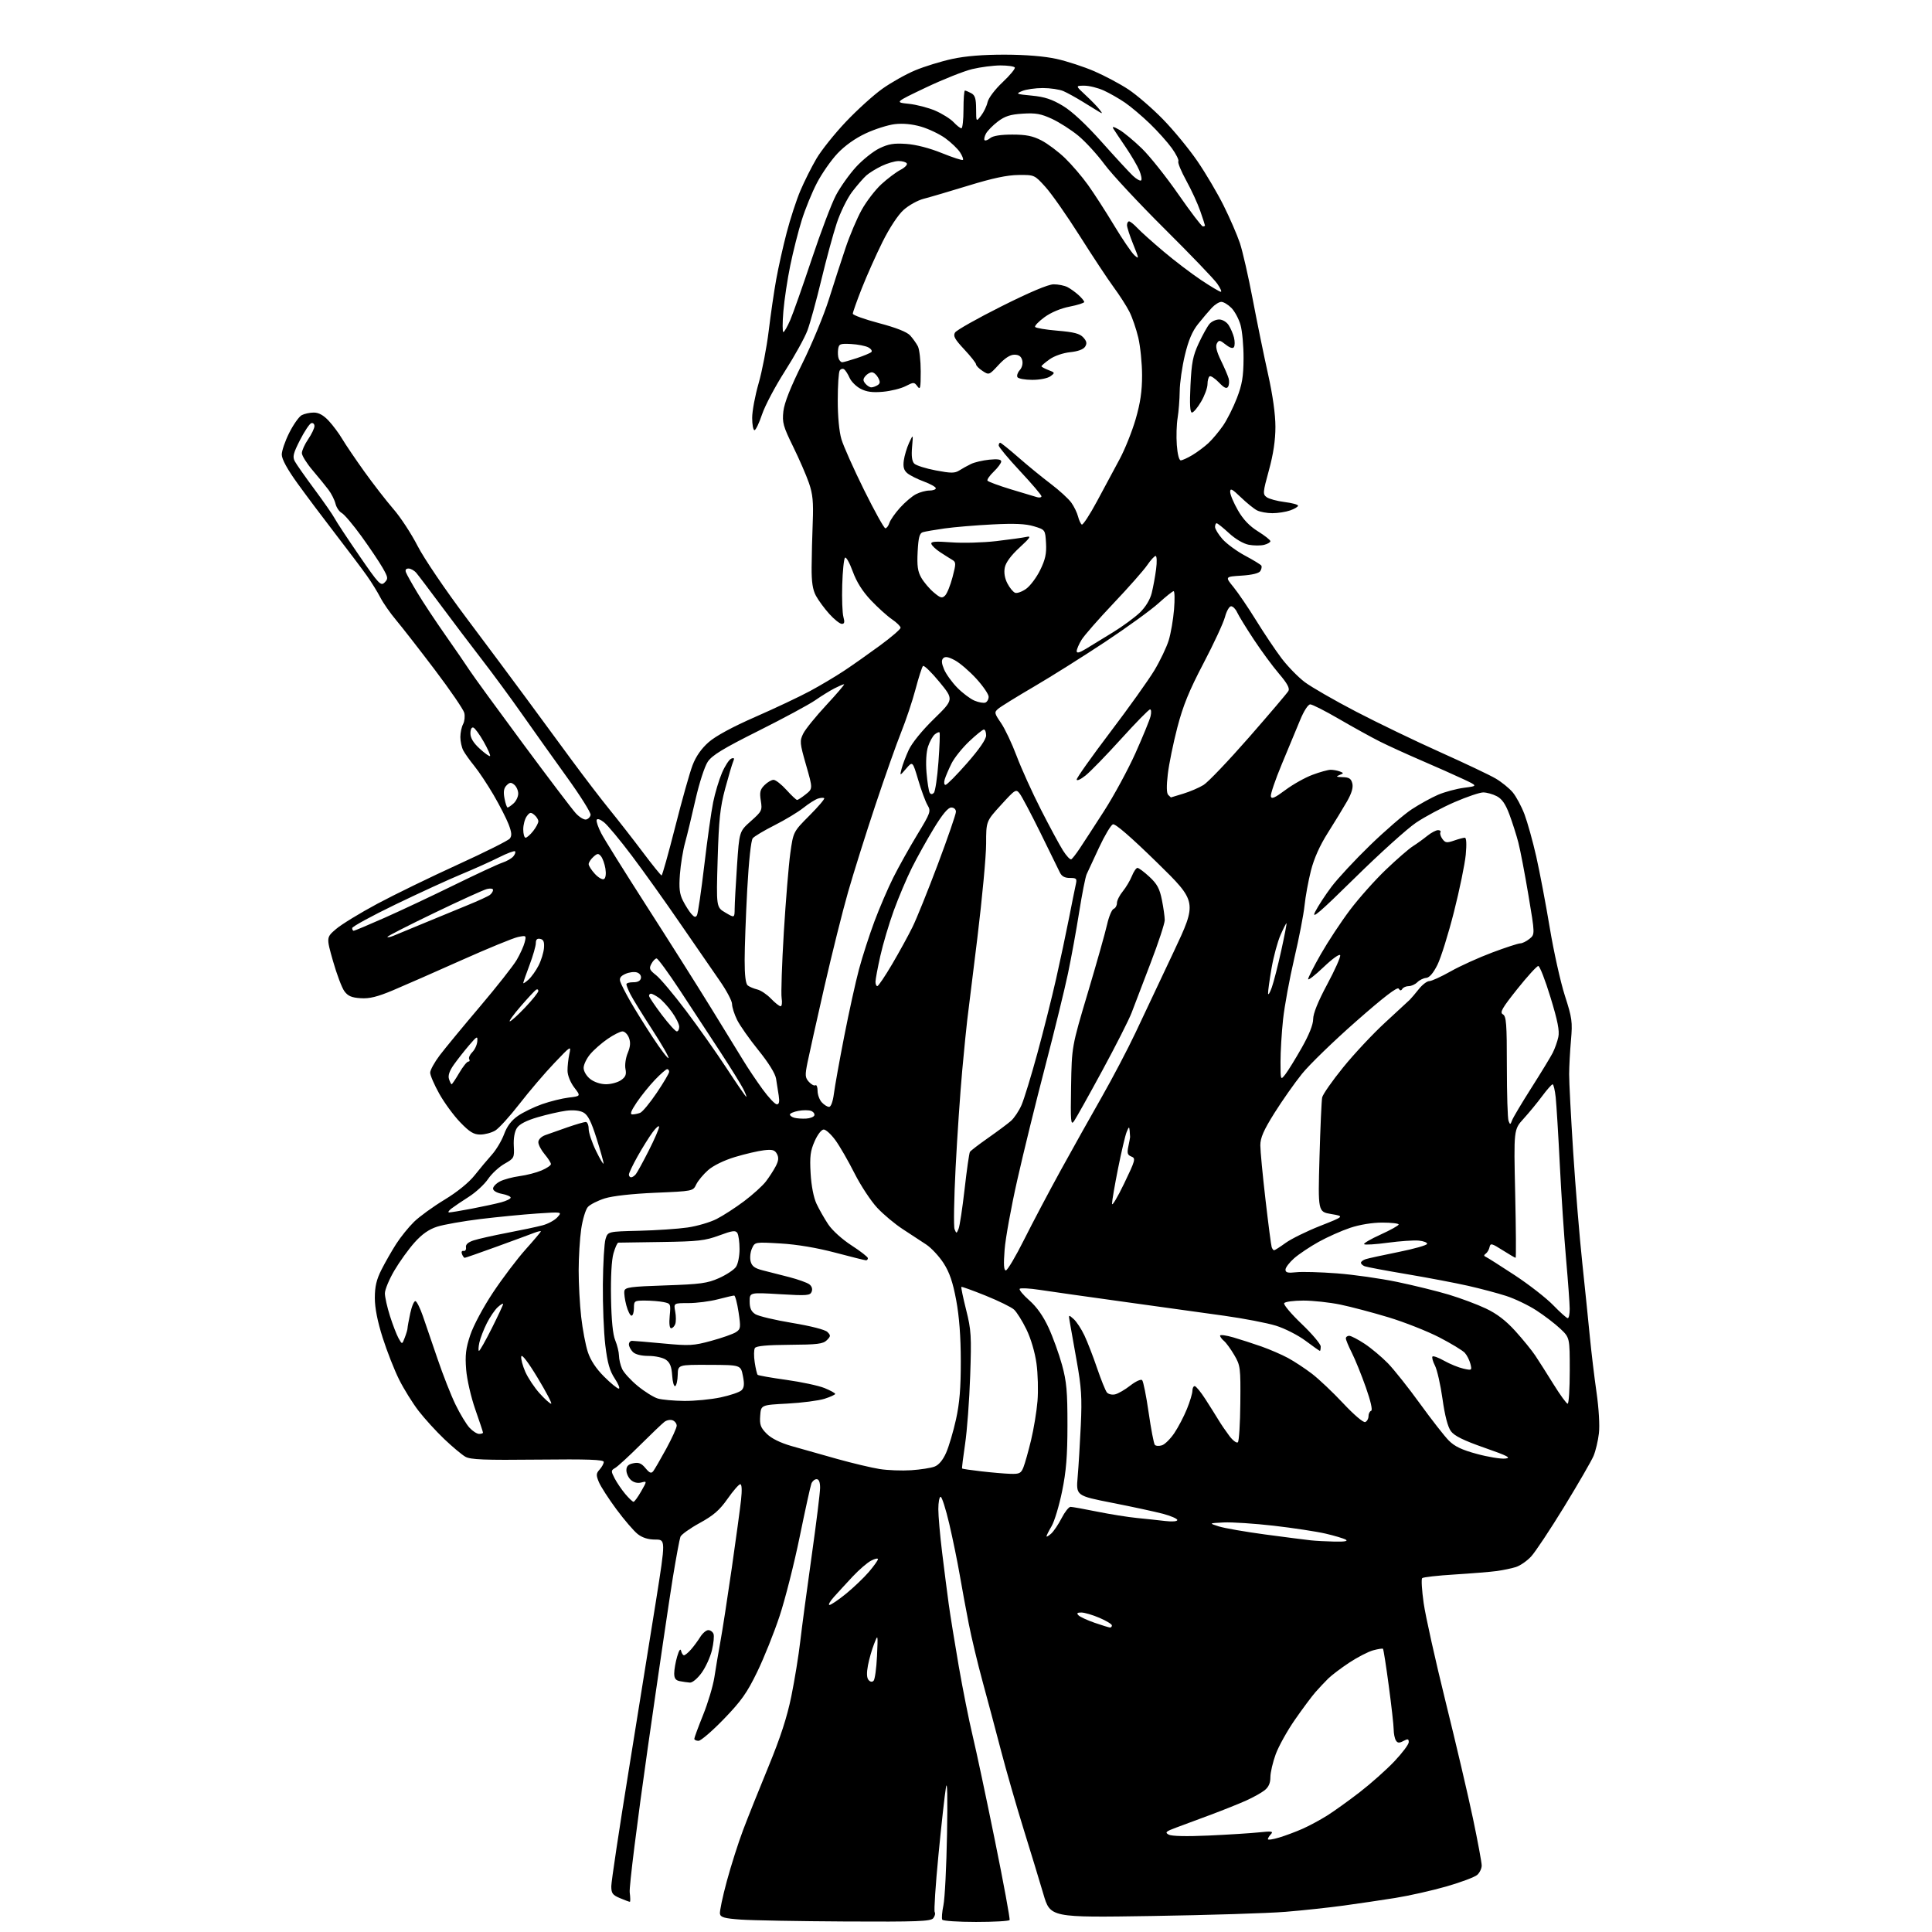 <?xml version="1.0" encoding="UTF-8" standalone="no"?>
<svg 
  version="1.1" 
  xmlns="http://www.w3.org/2000/svg" 
  xmlns:xlink="http://www.w3.org/1999/xlink" 
  xmlns:svg="http://www.w3.org/2000/svg"
  xmlns:rdf="http://www.w3.org/1999/02/22-rdf-syntax-ns#"
  xmlns:cc="http://creativecommons.org/ns#"
  xmlns:dc="http://purl.org/dc/elements/1.1/"
  viewBox="0 0 768 768"
  width="768"
  height="768"
>
<style>svg {background-color: white; }</style>"
<path stroke="none" fill="black" fill-rule="evenodd" d="M336.13,763.82C317.63,763.72 298.90,763.38 294.51,763.07C288.04,762.61 286.46,762.17 286.19,760.79C286.01,759.85 287.24,754.00 288.92,747.79C290.60,741.58 293.51,732.45 295.38,727.50C297.25,722.55 301.80,711.17 305.49,702.22C310.27,690.61 312.88,682.58 314.58,674.22C315.89,667.77 317.48,658.00 318.11,652.50C318.74,647.00 320.78,631.77 322.63,618.66C324.48,605.55 326.00,593.28 326.00,591.41C326.00,589.16 325.53,588.00 324.61,588.00C323.84,588.00 322.91,588.79 322.54,589.75C322.17,590.71 320.08,600.21 317.90,610.85C315.72,621.50 312.13,635.67 309.92,642.35C307.71,649.03 303.70,659.04 301.01,664.58C296.97,672.92 294.68,676.16 287.75,683.33C283.14,688.10 278.61,692.00 277.68,692.00C276.76,692.00 276.00,691.64 276.00,691.19C276.00,690.75 277.58,686.48 279.50,681.70C281.43,676.92 283.44,670.20 283.97,666.76C284.49,663.32 285.58,656.90 286.38,652.50C287.19,648.10 289.20,635.05 290.87,623.50C292.53,611.95 294.20,599.69 294.58,596.25C295.00,592.35 294.89,590.00 294.27,590.00C293.73,590.00 291.46,592.60 289.23,595.78C286.06,600.30 283.64,602.41 278.14,605.42C274.27,607.54 270.83,610.00 270.48,610.89C270.14,611.78 268.79,619.02 267.48,627.00C266.18,634.98 261.67,665.58 257.47,695.00C253.26,724.47 250.05,750.18 250.32,752.25C250.59,754.31 250.61,756.00 250.37,756.00C250.13,756.00 248.38,755.35 246.47,754.55C243.50,753.31 243.00,752.62 243.00,749.80C243.00,747.99 246.13,727.15 249.97,703.50C253.80,679.85 258.66,649.59 260.78,636.25C264.62,612.00 264.62,612.00 260.45,612.00C257.67,612.00 255.34,611.27 253.50,609.82C251.97,608.62 248.17,604.20 245.05,599.99C241.94,595.79 238.79,590.91 238.06,589.15C236.91,586.37 236.95,585.71 238.37,584.15C239.27,583.15 240.00,581.80 240.00,581.14C240.00,580.22 233.73,580.00 213.75,580.22C192.53,580.45 187.02,580.23 185.00,579.08C183.62,578.30 179.86,575.15 176.63,572.08C173.40,569.01 168.80,563.96 166.41,560.87C164.02,557.77 160.52,552.14 158.64,548.37C156.75,544.59 153.82,537.11 152.11,531.74C150.06,525.29 149.00,519.93 149.00,515.95C149.00,511.43 149.66,508.63 151.64,504.72C153.09,501.85 155.72,497.25 157.48,494.50C159.24,491.75 162.44,487.79 164.59,485.69C166.74,483.59 172.20,479.63 176.73,476.89C181.79,473.82 186.38,470.09 188.67,467.20C190.72,464.61 193.80,460.93 195.53,459.00C197.26,457.07 199.44,453.41 200.38,450.86C201.55,447.68 203.28,445.39 205.87,443.59C207.95,442.15 212.28,440.05 215.49,438.92C218.70,437.79 223.48,436.61 226.11,436.30C230.90,435.73 230.90,435.73 228.27,432.29C226.76,430.31 225.62,427.50 225.60,425.67C225.57,423.93 225.90,420.93 226.32,419.00C227.08,415.57 226.96,415.64 220.30,422.64C216.56,426.56 210.35,433.84 206.50,438.81C202.65,443.77 198.31,448.55 196.85,449.42C195.39,450.29 192.72,451.00 190.91,451.00C188.30,451.00 186.68,450.01 182.94,446.13C180.35,443.45 176.61,438.34 174.62,434.78C172.63,431.22 171.00,427.45 171.00,426.40C171.01,425.36 172.72,422.25 174.80,419.50C176.89,416.75 184.06,408.05 190.75,400.17C197.43,392.29 204.02,383.93 205.39,381.60C206.75,379.27 208.19,376.11 208.57,374.57C209.26,371.84 209.20,371.80 205.89,372.48C204.02,372.87 193.95,377.00 183.50,381.67C173.05,386.34 160.79,391.73 156.25,393.64C149.98,396.27 146.87,397.04 143.35,396.80C139.75,396.57 138.29,395.94 136.88,394.00C135.88,392.62 133.86,387.25 132.38,382.06C129.70,372.63 129.70,372.63 133.60,369.29C135.75,367.45 143.12,362.94 150.00,359.26C156.88,355.58 171.28,348.57 182.00,343.68C192.72,338.79 202.02,334.14 202.65,333.35C203.53,332.24 203.42,330.91 202.19,327.70C201.30,325.39 198.61,320.12 196.20,316.00C193.79,311.88 190.35,306.70 188.56,304.50C186.77,302.30 184.79,299.52 184.16,298.32C183.52,297.11 183.00,294.72 183.00,293.00C183.00,291.28 183.49,288.96 184.09,287.84C184.68,286.73 184.89,284.71 184.56,283.37C184.22,282.02 178.93,274.30 172.81,266.21C166.68,258.12 159.77,249.25 157.46,246.50C155.14,243.75 152.32,239.70 151.19,237.50C150.05,235.30 147.64,231.39 145.81,228.82C143.99,226.24 138.45,218.89 133.50,212.47C128.55,206.05 121.69,196.91 118.26,192.15C114.20,186.52 112.02,182.53 112.01,180.72C112.00,179.19 113.35,175.27 115.00,172.01C116.64,168.75 118.86,165.61 119.93,165.04C121.00,164.47 123.16,164.00 124.74,164.00C126.69,164.00 128.58,165.04 130.65,167.25C132.32,169.04 134.75,172.30 136.05,174.50C137.35,176.70 141.32,182.55 144.86,187.50C148.41,192.45 153.60,199.14 156.40,202.37C159.21,205.59 163.53,212.19 166.00,217.02C168.53,221.96 177.01,234.47 185.41,245.65C193.60,256.57 204.28,270.90 209.13,277.50C213.97,284.10 222.09,295.12 227.15,302.00C232.22,308.88 239.10,317.88 242.46,322.00C245.81,326.12 251.69,333.66 255.52,338.75C259.34,343.84 262.70,348.00 262.99,348.00C263.27,348.00 265.70,339.33 268.39,328.75C271.07,318.16 274.18,307.11 275.30,304.19C276.63,300.69 278.80,297.58 281.70,295.03C284.50,292.57 291.20,288.94 300.29,284.96C308.10,281.54 317.88,276.92 322.00,274.70C326.12,272.48 332.20,268.86 335.50,266.67C338.80,264.49 345.21,259.97 349.75,256.64C354.29,253.31 358.00,250.12 357.99,249.54C357.99,248.97 356.44,247.45 354.56,246.17C352.67,244.88 348.91,241.48 346.19,238.61C342.85,235.07 340.51,231.36 338.97,227.14C337.72,223.71 336.34,221.26 335.90,221.70C335.46,222.14 334.96,227.00 334.80,232.50C334.63,238.00 334.85,243.74 335.27,245.25C335.84,247.31 335.69,248.00 334.64,248.00C333.86,248.00 331.63,246.23 329.67,244.06C327.72,241.89 325.32,238.63 324.34,236.81C323.05,234.40 322.59,231.33 322.63,225.50C322.66,221.10 322.86,213.00 323.08,207.50C323.39,199.55 323.08,196.37 321.57,192.00C320.53,188.97 317.69,182.45 315.26,177.50C311.32,169.46 310.91,167.97 311.40,163.51C311.78,160.14 314.22,153.98 318.92,144.51C322.74,136.81 327.50,125.33 329.49,119.00C331.48,112.67 334.47,103.45 336.14,98.50C337.80,93.55 340.68,86.76 342.54,83.42C344.39,80.08 347.90,75.50 350.34,73.25C352.78,71.01 356.19,68.44 357.92,67.54C359.65,66.65 360.80,65.48 360.47,64.96C360.15,64.43 358.67,64.01 357.19,64.02C355.71,64.03 352.70,64.91 350.50,65.97C348.30,67.02 345.56,68.71 344.41,69.72C343.26,70.73 340.72,73.66 338.76,76.22C336.80,78.79 334.04,84.40 332.62,88.70C331.20,92.99 328.43,103.17 326.48,111.32C324.52,119.47 322.04,128.50 320.96,131.38C319.88,134.27 315.85,141.55 312.00,147.57C308.15,153.58 304.07,161.31 302.92,164.75C301.77,168.19 300.42,171.00 299.92,171.00C299.41,171.00 299.00,168.80 299.00,166.11C299.00,163.42 300.15,157.26 301.55,152.42C302.95,147.58 304.76,138.19 305.57,131.56C306.37,124.93 307.72,115.67 308.57,111.00C309.41,106.33 311.27,98.00 312.71,92.50C314.14,87.00 316.59,79.49 318.16,75.80C319.72,72.12 322.59,66.40 324.53,63.09C326.46,59.79 331.72,53.20 336.21,48.46C340.70,43.71 347.23,37.80 350.72,35.31C354.21,32.82 360.09,29.51 363.78,27.97C367.48,26.42 374.10,24.38 378.50,23.43C383.85,22.27 390.81,21.71 399.50,21.73C407.81,21.75 415.21,22.36 420.00,23.42C424.12,24.33 430.87,26.54 435.00,28.32C439.13,30.11 445.21,33.34 448.50,35.51C451.80,37.68 457.97,43.00 462.22,47.34C466.46,51.67 472.64,59.18 475.96,64.02C479.27,68.85 483.98,76.83 486.42,81.74C488.87,86.65 491.76,93.33 492.86,96.58C493.95,99.84 496.26,109.92 497.98,119.00C499.70,128.07 502.44,141.43 504.06,148.68C505.94,157.12 507.00,164.68 507.00,169.68C507.00,174.99 506.17,180.53 504.41,186.95C501.99,195.77 501.93,196.48 503.52,197.64C504.46,198.32 507.65,199.19 510.61,199.56C513.58,199.93 516.00,200.58 516.00,201.02C516.00,201.45 514.58,202.30 512.85,202.90C511.12,203.51 507.94,204.00 505.79,204.00C503.63,204.00 500.89,203.50 499.68,202.88C498.48,202.27 495.59,199.93 493.25,197.68C489.76,194.32 489.00,193.94 489.01,195.54C489.01,196.62 490.40,199.90 492.08,202.83C494.18,206.50 496.68,209.12 500.07,211.23C502.78,212.92 505.00,214.67 505.00,215.13C505.00,215.59 503.87,216.24 502.49,216.59C501.11,216.94 498.37,216.92 496.40,216.55C494.28,216.15 491.09,214.28 488.55,211.94C486.20,209.77 483.99,208.00 483.64,208.00C483.29,208.00 483.00,208.66 483.00,209.47C483.00,210.27 484.33,212.45 485.96,214.31C487.60,216.16 491.63,219.12 494.93,220.88C498.23,222.64 501.14,224.42 501.40,224.84C501.66,225.25 501.48,226.23 501.00,227.00C500.45,227.89 497.74,228.55 493.54,228.82C486.95,229.24 486.95,229.24 490.33,233.37C492.18,235.64 496.24,241.62 499.35,246.65C502.45,251.68 506.98,258.43 509.41,261.65C511.84,264.87 516.00,269.14 518.66,271.15C521.32,273.15 530.53,278.45 539.13,282.92C547.72,287.39 562.74,294.63 572.50,299.00C582.26,303.38 592.17,308.08 594.52,309.46C596.87,310.83 599.93,313.31 601.32,314.96C602.71,316.62 604.82,320.56 606.02,323.73C607.21,326.91 609.31,334.43 610.68,340.47C612.04,346.50 614.46,359.21 616.04,368.73C617.62,378.24 620.33,390.40 622.05,395.76C624.92,404.65 625.13,406.20 624.49,413.50C624.10,417.90 623.77,423.98 623.76,427.00C623.74,430.02 624.47,443.98 625.37,458.00C626.27,472.02 627.89,491.82 628.98,502.00C630.06,512.17 631.42,525.45 632.00,531.50C632.59,537.55 633.77,547.44 634.64,553.47C635.56,559.87 635.96,566.68 635.59,569.80C635.25,572.74 634.29,576.76 633.47,578.73C632.64,580.70 627.40,589.78 621.81,598.91C616.22,608.03 610.30,616.95 608.65,618.73C607.00,620.51 604.26,622.40 602.57,622.93C600.88,623.46 597.48,624.17 595.00,624.51C592.52,624.85 585.00,625.46 578.27,625.88C571.54,626.29 565.72,626.95 565.33,627.34C564.94,627.73 565.21,632.20 565.93,637.27C566.65,642.35 570.58,660.00 574.66,676.50C578.75,693.00 583.65,713.91 585.55,722.97C587.45,732.03 589.00,740.40 589.00,741.57C589.00,742.73 588.21,744.41 587.24,745.28C586.27,746.16 580.76,748.23 574.99,749.89C569.22,751.54 560.05,753.61 554.61,754.47C549.17,755.34 539.94,756.70 534.11,757.50C528.27,758.30 517.88,759.42 511.00,759.98C504.12,760.54 480.27,761.29 458.00,761.64C417.50,762.28 417.50,762.28 414.75,752.89C413.23,747.73 409.69,736.08 406.86,727.00C404.04,717.92 400.03,703.98 397.94,696.00C395.86,688.02 392.56,675.65 390.61,668.50C388.66,661.35 386.18,651.00 385.10,645.50C384.02,640.00 382.40,631.23 381.50,626.00C380.60,620.77 378.73,611.66 377.35,605.75C375.96,599.84 374.42,595.00 373.92,595.00C373.41,595.00 373.00,597.21 373.00,599.91C373.00,602.61 373.68,610.37 374.51,617.16C375.34,623.95 376.51,633.10 377.11,637.50C377.71,641.90 379.52,653.08 381.12,662.35C382.73,671.61 385.20,683.99 386.61,689.85C388.02,695.71 392.01,714.45 395.47,731.50C398.94,748.55 401.57,762.84 401.33,763.25C401.08,763.66 395.09,764.00 388.00,764.00C380.91,764.00 374.87,763.60 374.57,763.11C374.27,762.62 374.47,760.03 375.03,757.36C375.59,754.69 376.23,741.92 376.46,729.00C376.73,714.18 376.57,707.35 376.03,710.50C375.56,713.25 374.22,725.31 373.06,737.30C371.89,749.28 371.22,759.54 371.56,760.09C371.89,760.64 371.63,761.74 370.96,762.54C369.94,763.77 364.51,763.97 336.13,763.82zM508.49,730.45C510.96,729.71 515.12,728.15 517.73,727.00C520.35,725.84 524.74,723.48 527.49,721.76C530.25,720.03 536.10,715.83 540.50,712.43C544.90,709.03 551.09,703.53 554.25,700.20C557.41,696.87 560.00,693.42 560.00,692.54C560.00,691.21 559.63,691.13 557.87,692.07C556.21,692.96 555.56,692.91 554.89,691.85C554.42,691.11 554.02,689.15 554.01,687.50C554.00,685.85 553.12,678.04 552.06,670.15C551.01,662.26 549.97,655.64 549.76,655.43C549.56,655.22 547.79,655.50 545.84,656.03C543.88,656.57 539.64,658.76 536.39,660.90C533.15,663.04 529.38,665.89 528.00,667.24C526.62,668.60 524.32,671.05 522.88,672.69C521.44,674.34 517.79,679.24 514.77,683.59C511.74,687.94 508.31,694.10 507.13,697.29C505.96,700.47 505.00,704.60 505.00,706.46C505.00,708.82 504.29,710.41 502.68,711.68C501.40,712.68 498.14,714.50 495.43,715.72C492.72,716.94 486.45,719.46 481.50,721.31C476.55,723.16 470.30,725.49 467.61,726.47C463.44,728.01 462.99,728.42 464.54,729.28C465.67,729.92 471.58,730.06 480.42,729.66C488.16,729.31 497.20,728.74 500.50,728.39C505.46,727.86 506.28,727.98 505.25,729.07C504.56,729.80 504.00,730.72 504.00,731.10C504.00,731.49 506.02,731.20 508.49,730.45zM274.24,668.86C273.28,668.79 271.49,668.53 270.25,668.29C268.58,667.97 268.00,667.17 268.01,665.18C268.01,663.71 268.54,660.70 269.18,658.50C269.92,655.97 270.50,655.14 270.75,656.25C270.97,657.21 271.49,658.00 271.90,658.00C272.31,658.00 273.55,656.99 274.64,655.75C275.74,654.51 277.40,652.26 278.34,650.75C279.28,649.24 280.72,648.00 281.55,648.00C282.38,648.00 283.32,648.67 283.63,649.49C283.95,650.31 283.67,653.22 283.01,655.97C282.35,658.72 280.50,662.77 278.90,664.98C277.25,667.25 275.23,668.94 274.24,668.86zM347.26,668.14C347.78,667.62 348.39,663.21 348.62,658.35C349.02,649.50 349.02,649.50 347.46,653.50C346.59,655.70 345.50,659.52 345.03,662.00C344.46,664.97 344.53,666.93 345.24,667.79C345.92,668.60 346.67,668.73 347.26,668.14zM441.25,646.97C441.66,646.99 442.00,646.61 442.00,646.12C442.00,645.64 439.78,644.29 437.06,643.12C434.35,641.96 431.11,641.00 429.86,641.00C428.18,641.00 427.89,641.29 428.73,642.13C429.35,642.75 432.25,644.09 435.18,645.10C438.11,646.11 440.84,646.95 441.25,646.97zM329.72,638.00C330.32,638.00 333.29,635.99 336.31,633.53C339.33,631.07 343.42,627.16 345.40,624.85C347.38,622.53 349.00,620.26 349.00,619.79C349.00,619.33 347.76,619.60 346.25,620.40C344.74,621.19 341.47,624.02 338.98,626.67C336.50,629.33 333.15,632.96 331.55,634.75C329.94,636.54 329.12,638.00 329.72,638.00zM530.50,612.81C534.46,612.90 535.98,612.63 534.97,612.04C534.13,611.55 530.50,610.46 526.91,609.63C523.32,608.80 514.06,607.39 506.34,606.50C498.62,605.62 489.64,605.03 486.40,605.20C480.50,605.50 480.50,605.50 484.50,606.77C486.70,607.47 495.02,608.92 503.00,609.99C510.98,611.05 519.08,612.10 521.00,612.30C522.92,612.51 527.20,612.74 530.50,612.81zM417.86,609.63C418.88,608.71 420.75,605.94 422.01,603.48C423.28,601.01 424.87,599.00 425.55,599.00C426.23,599.00 430.99,599.85 436.14,600.90C441.29,601.94 448.43,603.08 452.00,603.43C455.57,603.78 460.64,604.32 463.25,604.63C466.01,604.95 468.00,604.79 468.00,604.23C468.00,603.70 465.41,602.58 462.25,601.74C459.09,600.91 450.03,598.95 442.12,597.40C427.74,594.57 427.74,594.57 428.39,587.04C428.75,582.89 429.31,573.65 429.64,566.50C430.14,555.59 429.88,551.49 428.00,541.00C426.77,534.12 425.53,527.15 425.25,525.50C424.73,522.53 424.75,522.52 426.80,524.35C427.94,525.36 429.86,528.29 431.07,530.85C432.28,533.41 434.55,539.27 436.11,543.87C437.68,548.47 439.43,552.81 440.01,553.52C440.60,554.22 442.07,554.56 443.29,554.27C444.50,553.99 447.23,552.41 449.33,550.76C451.48,549.09 453.54,548.15 454.02,548.63C454.49,549.11 455.65,554.90 456.60,561.50C457.55,568.10 458.66,573.88 459.06,574.35C459.47,574.82 460.74,574.90 461.90,574.53C463.05,574.17 465.26,571.98 466.81,569.68C468.36,567.38 470.61,563.08 471.81,560.12C473.02,557.16 474.00,553.89 474.00,552.87C474.00,551.84 474.41,551.00 474.91,551.00C475.42,551.00 477.33,553.33 479.16,556.18C481.00,559.03 483.33,562.74 484.35,564.43C485.36,566.12 487.33,569.00 488.71,570.83C490.10,572.67 491.61,573.79 492.08,573.32C492.54,572.86 492.98,565.84 493.05,557.74C493.18,543.64 493.07,542.80 490.65,538.67C489.26,536.29 487.41,533.76 486.56,533.05C485.70,532.34 485.00,531.38 485.00,530.93C485.00,530.48 487.36,530.79 490.25,531.63C493.14,532.47 498.20,534.11 501.50,535.27C504.80,536.44 509.52,538.48 512.00,539.82C514.48,541.16 518.75,543.97 521.50,546.07C524.25,548.17 529.85,553.47 533.94,557.84C538.19,562.38 541.94,565.58 542.69,565.29C543.41,565.01 544.00,563.97 544.00,562.98C544.00,561.98 544.47,561.01 545.05,560.82C545.70,560.60 544.88,556.98 542.94,551.48C541.20,546.54 538.70,540.38 537.39,537.78C536.07,535.19 535.00,532.60 535.00,532.03C535.00,531.46 535.60,531.00 536.33,531.00C537.06,531.00 539.83,532.44 542.48,534.19C545.13,535.95 549.29,539.44 551.73,541.94C554.16,544.45 559.90,551.67 564.48,558.00C569.06,564.33 574.21,570.92 575.92,572.64C578.23,574.97 581.11,576.35 587.06,577.95C591.47,579.15 596.53,579.98 598.29,579.81C600.93,579.55 599.49,578.79 590.08,575.50C581.75,572.58 578.14,570.80 576.75,568.91C575.51,567.22 574.35,562.75 573.42,556.10C572.63,550.48 571.28,544.52 570.42,542.85C569.56,541.18 569.12,539.55 569.44,539.23C569.76,538.91 571.87,539.68 574.13,540.96C576.40,542.23 579.80,543.62 581.71,544.05C585.09,544.81 585.16,544.76 584.51,542.16C584.14,540.70 583.15,538.73 582.30,537.79C581.46,536.85 576.87,534.07 572.12,531.61C567.36,529.16 558.30,525.58 551.97,523.66C545.65,521.75 537.01,519.46 532.78,518.59C528.55,517.72 521.94,517.00 518.10,517.00C514.26,517.00 510.83,517.46 510.48,518.03C510.13,518.59 513.26,522.30 517.43,526.28C521.59,530.25 525.00,534.29 525.00,535.25C525.00,536.21 524.86,537.00 524.68,537.00C524.50,537.00 521.93,535.19 518.96,532.97C516.00,530.76 510.70,528.06 507.19,526.98C503.68,525.89 494.44,524.12 486.66,523.03C478.87,521.94 460.80,519.43 446.50,517.45C432.20,515.47 417.24,513.35 413.27,512.74C409.29,512.13 405.73,511.94 405.36,512.31C404.99,512.67 406.70,514.75 409.16,516.91C412.12,519.51 414.71,523.19 416.81,527.74C418.56,531.53 420.97,538.20 422.17,542.57C423.99,549.20 424.34,553.12 424.33,566.50C424.32,578.84 423.83,584.87 422.19,592.86C421.02,598.56 419.15,604.77 418.03,606.67C416.91,608.56 416.00,610.38 416.00,610.71C416.00,611.04 416.83,610.55 417.86,609.63zM251.84,596.99C252.20,596.99 253.56,595.12 254.86,592.85C257.23,588.71 257.23,588.71 254.90,589.32C253.44,589.70 251.91,589.32 250.79,588.31C249.80,587.42 249.00,585.69 249.00,584.46C249.00,582.83 249.74,582.08 251.75,581.67C253.88,581.23 254.97,581.66 256.58,583.60C258.22,585.58 258.88,585.83 259.68,584.81C260.23,584.09 262.56,580.07 264.85,575.88C267.13,571.68 269.00,567.57 269.00,566.73C269.00,565.90 268.27,564.93 267.37,564.59C266.48,564.25 265.02,564.52 264.12,565.21C263.23,565.89 258.86,570.06 254.42,574.47C249.98,578.89 245.53,582.97 244.53,583.54C242.85,584.51 242.83,584.78 244.33,587.67C245.21,589.37 247.11,592.16 248.55,593.88C250.00,595.60 251.48,597.00 251.84,596.99zM401.63,585.87C405.26,585.98 405.89,585.67 406.84,583.25C407.44,581.74 408.80,576.90 409.86,572.50C410.92,568.10 412.08,561.10 412.42,556.94C412.77,552.79 412.58,546.04 412.01,541.94C411.40,537.53 409.77,532.03 408.01,528.43C406.38,525.09 404.16,521.55 403.08,520.57C402.00,519.59 396.93,517.11 391.81,515.04C386.69,512.98 382.35,511.41 382.16,511.56C381.98,511.71 382.83,515.81 384.05,520.67C386.07,528.71 386.21,531.06 385.66,547.00C385.33,556.62 384.42,568.77 383.64,574.00C382.86,579.23 382.32,583.62 382.45,583.76C382.58,583.91 386.02,584.41 390.09,584.88C394.17,585.35 399.36,585.80 401.63,585.87zM362.19,584.44C365.87,584.20 370.05,583.55 371.49,583.00C373.18,582.36 374.81,580.41 376.09,577.52C377.19,575.05 378.95,569.08 380.02,564.26C381.45,557.78 381.95,551.73 381.93,541.00C381.92,531.34 381.31,523.27 380.10,516.82C378.78,509.71 377.45,505.82 375.12,502.18C373.37,499.46 370.27,496.11 368.22,494.74C366.17,493.38 361.97,490.62 358.87,488.61C355.78,486.61 351.19,482.78 348.69,480.10C346.19,477.42 342.12,471.24 339.66,466.37C337.20,461.49 333.80,455.59 332.09,453.25C330.38,450.91 328.29,449.00 327.44,449.00C326.55,449.00 325.00,451.00 323.83,453.66C322.13,457.51 321.85,459.73 322.23,466.41C322.51,471.35 323.43,476.06 324.57,478.50C325.60,480.70 327.70,484.39 329.23,486.69C330.83,489.10 334.78,492.67 338.51,495.08C342.08,497.39 345.00,499.67 345.00,500.14C345.00,500.61 344.66,501.00 344.25,500.99C343.84,500.99 338.32,499.62 332.00,497.94C324.70,496.01 316.78,494.68 310.30,494.30C300.09,493.70 300.09,493.70 298.92,496.28C298.27,497.69 298.03,499.99 298.38,501.39C298.88,503.35 299.99,504.17 303.26,505.00C305.59,505.58 310.32,506.79 313.77,507.68C317.22,508.58 320.78,509.85 321.68,510.51C322.70,511.25 323.07,512.37 322.66,513.44C322.06,515.01 320.85,515.11 310.00,514.46C298.00,513.74 298.00,513.74 298.00,517.35C298.00,519.99 298.60,521.34 300.25,522.40C301.49,523.19 308.10,524.76 314.94,525.89C322.34,527.12 327.99,528.57 328.90,529.47C330.27,530.84 330.25,531.18 328.68,532.75C327.20,534.23 324.90,534.51 313.88,534.58C304.82,534.64 300.60,535.04 300.08,535.87C299.67,536.54 299.63,539.09 300.01,541.55C300.38,544.01 300.91,546.24 301.18,546.51C301.45,546.78 306.58,547.69 312.58,548.52C318.59,549.36 325.41,550.82 327.75,551.77C330.08,552.72 331.99,553.77 332.00,554.09C332.00,554.42 330.09,555.29 327.75,556.04C325.41,556.78 318.77,557.64 313.00,557.95C302.50,558.50 302.50,558.50 302.19,562.77C301.93,566.36 302.34,567.49 304.77,569.93C306.63,571.79 310.12,573.52 314.58,574.81C318.39,575.91 326.54,578.21 332.70,579.93C338.86,581.65 346.51,583.47 349.70,583.97C352.89,584.47 358.51,584.68 362.19,584.44zM190.45,570.00C191.30,570.00 192.00,569.77 192.00,569.50C192.00,569.22 190.62,565.06 188.93,560.25C187.22,555.35 185.62,548.38 185.30,544.40C184.85,538.69 185.16,536.02 186.93,530.72C188.17,526.98 192.09,519.65 195.97,513.81C199.74,508.14 205.57,500.44 208.91,496.70C212.26,492.96 215.00,489.71 215.00,489.48C215.00,489.24 213.76,489.53 212.25,490.11C210.74,490.70 204.04,493.16 197.37,495.59C190.70,498.01 185.02,500.00 184.73,500.00C184.45,500.00 183.96,499.33 183.64,498.51C183.31,497.65 183.58,497.12 184.29,497.26C184.95,497.39 185.38,496.75 185.23,495.84C185.04,494.72 186.05,493.81 188.26,493.08C190.08,492.48 196.11,491.12 201.67,490.06C207.23,489.00 213.56,487.66 215.73,487.07C217.90,486.49 220.54,485.04 221.59,483.86C223.50,481.72 223.50,481.72 213.50,482.39C208.00,482.76 197.88,483.75 191.00,484.58C184.12,485.42 176.38,486.79 173.78,487.62C170.48,488.68 167.77,490.58 164.78,493.92C162.43,496.55 158.81,501.57 156.75,505.08C154.69,508.59 153.00,512.65 153.00,514.12C153.00,515.59 153.91,519.65 155.02,523.14C156.13,526.64 157.67,530.62 158.44,532.00C159.85,534.50 159.85,534.50 160.92,531.68C161.52,530.14 162.00,528.47 162.00,527.98C162.00,527.50 162.49,524.80 163.09,522.00C163.70,519.19 164.63,517.04 165.17,517.22C165.71,517.40 167.01,520.02 168.06,523.03C169.11,526.04 171.74,533.72 173.90,540.09C176.06,546.47 179.30,554.71 181.10,558.40C182.90,562.09 185.39,566.21 186.64,567.55C187.88,568.90 189.60,570.00 190.45,570.00zM219.09,558.00C219.56,558.00 217.15,553.39 213.74,547.75C209.92,541.42 207.41,538.15 207.21,539.21C207.02,540.15 207.75,542.90 208.82,545.33C209.90,547.76 212.45,551.60 214.50,553.87C216.55,556.14 218.62,558.00 219.09,558.00zM623.17,558.00C623.63,558.00 624.00,552.09 624.00,544.87C624.00,531.74 624.00,531.74 620.25,528.19C618.19,526.24 613.89,522.95 610.69,520.88C607.50,518.82 602.10,516.23 598.69,515.14C595.29,514.04 588.45,512.23 583.50,511.11C578.55,509.99 567.63,507.92 559.24,506.50C550.84,505.09 543.31,503.67 542.49,503.36C541.67,503.04 541.00,502.41 541.00,501.96C541.00,501.51 541.87,500.86 542.93,500.52C543.99,500.19 549.86,498.91 555.97,497.68C562.09,496.45 567.18,495.01 567.29,494.47C567.41,493.94 565.92,493.34 564.00,493.16C562.08,492.97 556.53,493.35 551.68,494.00C546.83,494.66 542.59,494.92 542.26,494.59C541.93,494.26 544.88,492.53 548.83,490.75C552.77,488.96 555.99,487.16 555.99,486.75C556.00,486.34 553.06,486.00 549.47,486.00C545.52,486.00 540.48,486.82 536.72,488.08C533.30,489.22 527.66,491.73 524.19,493.66C520.72,495.59 516.34,498.52 514.44,500.18C512.55,501.85 511.00,503.88 511.00,504.71C511.00,505.88 511.93,506.11 515.25,505.74C517.59,505.48 524.87,505.68 531.42,506.18C537.98,506.67 548.78,508.21 555.42,509.59C562.07,510.98 571.30,513.25 575.93,514.64C580.57,516.04 587.20,518.51 590.65,520.15C595.02,522.21 598.60,524.95 602.39,529.14C605.39,532.46 608.94,536.82 610.28,538.84C611.63,540.85 614.89,545.99 617.54,550.25C620.18,554.51 622.72,558.00 623.17,558.00zM272.00,556.89C276.12,556.93 282.63,556.30 286.45,555.49C290.28,554.68 294.03,553.40 294.79,552.64C295.83,551.60 295.96,550.19 295.31,546.93C294.46,542.60 294.46,542.60 281.98,542.55C269.50,542.50 269.50,542.50 269.41,546.50C269.36,548.70 268.91,550.73 268.41,551.00C267.91,551.27 267.36,549.37 267.20,546.77C266.97,543.27 266.33,541.64 264.72,540.52C263.53,539.68 260.44,539.00 257.85,539.00C254.90,539.00 252.55,538.41 251.57,537.43C250.71,536.56 250.00,535.21 250.00,534.43C250.00,533.64 250.56,533.00 251.25,533.00C251.94,533.01 257.57,533.48 263.76,534.06C274.06,535.03 275.67,534.94 282.76,533.00C287.02,531.84 291.42,530.29 292.54,529.56C294.44,528.32 294.51,527.76 293.59,521.61C293.04,517.98 292.25,515.00 291.84,515.00C291.43,515.00 288.51,515.67 285.34,516.50C282.17,517.33 276.92,518.00 273.68,518.00C267.78,518.00 267.78,518.00 268.41,521.37C268.76,523.22 268.76,525.47 268.41,526.37C268.07,527.26 267.33,528.00 266.77,528.00C266.15,528.00 265.93,526.07 266.22,523.09C266.68,518.31 266.61,518.17 263.72,517.59C262.09,517.27 258.78,517.00 256.38,517.00C252.18,517.00 252.00,517.12 252.00,520.00C252.00,521.65 251.57,523.00 251.04,523.00C250.51,523.00 249.58,521.17 248.98,518.92C248.38,516.68 248.03,514.10 248.20,513.17C248.48,511.72 250.61,511.43 264.51,510.97C278.45,510.50 281.18,510.13 285.79,508.08C288.70,506.78 291.74,504.78 292.54,503.64C293.36,502.47 293.99,499.34 293.98,496.53C293.98,493.76 293.58,490.88 293.10,490.13C292.39,489.00 291.11,489.18 285.87,491.12C280.27,493.19 277.50,493.50 263.00,493.71C253.93,493.84 246.18,493.95 245.79,493.97C245.40,493.99 244.53,495.91 243.86,498.25C243.11,500.87 242.74,507.65 242.89,515.94C243.05,524.85 243.61,530.53 244.57,532.81C245.35,534.70 246.02,537.43 246.05,538.87C246.07,540.32 246.63,542.70 247.30,544.17C247.96,545.64 250.75,548.69 253.50,550.95C256.25,553.21 259.85,555.45 261.50,555.94C263.15,556.42 267.88,556.85 272.00,556.89zM245.97,552.00C246.55,552.00 245.84,550.20 244.39,548.01C242.37,544.96 241.48,541.85 240.62,534.76C240.01,529.67 239.57,518.75 239.65,510.50C239.73,502.25 240.20,494.16 240.71,492.53C241.63,489.55 241.63,489.55 254.06,489.25C260.90,489.08 269.57,488.50 273.32,487.95C277.08,487.41 282.26,485.89 284.84,484.58C287.42,483.27 292.35,480.08 295.80,477.49C299.24,474.90 303.14,471.37 304.47,469.63C305.79,467.90 307.55,465.18 308.38,463.57C309.50,461.42 309.62,460.15 308.85,458.71C307.99,457.12 307.04,456.85 303.65,457.25C301.37,457.51 296.23,458.71 292.23,459.91C287.85,461.23 283.58,463.31 281.49,465.14C279.58,466.82 277.45,469.39 276.75,470.85C275.48,473.50 275.46,473.50 260.49,474.14C251.29,474.54 243.53,475.40 240.41,476.38C237.62,477.26 234.59,478.80 233.69,479.79C232.79,480.79 231.60,484.73 231.04,488.55C230.49,492.37 230.03,499.77 230.03,505.00C230.02,510.23 230.47,518.55 231.03,523.50C231.59,528.45 232.77,534.72 233.67,537.44C234.73,540.69 236.93,544.03 240.10,547.19C242.74,549.84 245.38,552.00 245.97,552.00zM190.41,537.00C190.72,537.00 193.01,532.96 195.49,528.02C197.97,523.08 200.00,518.74 200.00,518.36C200.00,517.99 199.05,518.55 197.89,519.60C196.73,520.64 194.76,523.52 193.52,526.00C192.27,528.48 190.93,531.96 190.54,533.75C190.16,535.54 190.10,537.00 190.41,537.00zM623.21,524.00C623.65,524.00 623.99,522.31 623.98,520.25C623.97,518.19 623.32,509.30 622.54,500.50C621.76,491.70 620.63,474.82 620.05,463.00C619.46,451.18 618.72,439.14 618.42,436.25C618.11,433.36 617.55,431.01 617.18,431.03C616.81,431.05 614.92,433.18 613.00,435.77C611.08,438.36 607.75,442.40 605.61,444.75C601.73,449.02 601.73,449.02 602.31,474.51C602.62,488.53 602.70,500.00 602.48,500.00C602.25,500.00 599.92,498.63 597.28,496.96C593.01,494.24 592.46,494.11 592.13,495.71C591.93,496.69 591.26,497.87 590.63,498.33C589.81,498.92 589.81,499.28 590.61,499.61C591.22,499.87 596.39,503.15 602.11,506.90C607.82,510.66 614.73,516.04 617.46,518.87C620.19,521.69 622.78,524.00 623.21,524.00zM399.84,505.00C400.47,505.00 403.74,499.49 407.11,492.75C410.49,486.01 417.08,473.52 421.77,465.00C426.46,456.48 433.77,443.43 438.01,436.00C442.24,428.57 448.27,417.10 451.39,410.50C454.51,403.90 461.30,389.50 466.49,378.50C475.92,358.50 475.92,358.50 459.88,342.81C449.54,332.71 443.32,327.32 442.39,327.68C441.59,327.99 439.13,332.12 436.91,336.87C434.70,341.62 432.47,346.40 431.97,347.50C431.46,348.60 430.13,355.35 429.00,362.50C427.87,369.65 425.86,380.68 424.53,387.00C423.20,393.33 419.12,409.98 415.46,424.00C411.79,438.03 406.82,458.27 404.40,469.00C401.97,479.73 399.70,492.21 399.35,496.75C398.89,502.63 399.03,505.00 399.84,505.00zM506.48,497.00C506.77,497.00 508.84,495.68 511.06,494.07C513.29,492.46 519.46,489.42 524.78,487.32C534.46,483.50 534.46,483.50 529.18,482.60C523.91,481.70 523.91,481.70 524.52,460.10C524.85,448.22 525.33,437.49 525.58,436.26C525.83,435.03 529.60,429.63 533.96,424.26C538.32,418.89 545.80,410.90 550.59,406.50C555.38,402.10 559.79,398.02 560.40,397.43C561.00,396.84 562.62,394.93 564.00,393.19C565.38,391.44 567.25,390.01 568.16,390.01C569.07,390.00 572.90,388.26 576.66,386.13C580.42,384.00 587.87,380.63 593.21,378.63C598.54,376.63 603.56,375.00 604.35,375.00C605.13,375.00 606.77,374.20 607.99,373.21C610.19,371.42 610.19,371.42 607.57,355.82C606.13,347.23 604.32,337.79 603.55,334.84C602.78,331.89 601.18,326.88 600.00,323.72C598.45,319.58 597.04,317.56 594.97,316.49C593.39,315.67 590.97,315.00 589.60,315.00C588.22,315.00 583.10,316.74 578.20,318.86C573.31,320.98 566.42,324.66 562.90,327.03C559.38,329.40 548.46,339.25 538.64,348.92C524.44,362.89 521.19,365.67 522.79,362.47C523.90,360.26 526.83,355.76 529.31,352.47C531.78,349.19 538.68,341.76 544.65,335.98C550.62,330.19 558.05,323.77 561.17,321.72C564.29,319.67 569.01,317.07 571.66,315.93C574.31,314.80 578.95,313.55 581.99,313.15C587.50,312.44 587.50,312.44 581.50,309.63C578.20,308.08 570.78,304.78 565.01,302.30C559.25,299.82 551.82,296.43 548.51,294.77C545.21,293.11 537.96,289.11 532.41,285.88C526.86,282.65 521.66,280.00 520.85,280.00C519.99,280.00 518.31,282.60 516.81,286.25C515.39,289.69 512.12,297.56 509.54,303.75C506.96,309.94 505.00,315.70 505.18,316.56C505.43,317.76 506.75,317.18 510.92,314.07C513.90,311.84 518.75,309.11 521.71,308.01C524.66,306.90 527.92,306.00 528.96,306.00C529.99,306.00 531.63,306.30 532.60,306.67C534.23,307.30 534.21,307.40 532.43,308.10C530.92,308.69 531.20,308.87 533.73,308.93C536.29,308.99 537.09,309.51 537.57,311.42C537.98,313.07 537.30,315.37 535.40,318.67C533.88,321.33 530.46,326.92 527.81,331.11C524.65,336.09 522.34,341.26 521.11,346.11C520.08,350.17 518.93,356.43 518.57,360.00C518.20,363.57 516.37,373.02 514.49,381.00C512.62,388.98 510.62,399.87 510.04,405.21C509.47,410.55 509.01,418.20 509.02,422.21C509.04,429.50 509.04,429.50 510.99,427.00C512.05,425.62 514.97,420.90 517.46,416.50C520.38,411.35 522.00,407.29 522.00,405.11C522.00,402.89 523.94,398.09 527.57,391.32C530.64,385.61 532.96,380.39 532.74,379.73C532.52,379.05 529.66,381.09 526.17,384.42C522.78,387.66 520.00,389.82 520.00,389.22C520.00,388.62 522.29,384.12 525.09,379.22C527.89,374.32 533.07,366.46 536.61,361.76C540.15,357.07 546.58,349.84 550.91,345.71C555.24,341.57 560.06,337.38 561.64,336.39C563.21,335.40 565.77,333.55 567.33,332.29C568.88,331.03 570.82,330.00 571.64,330.00C572.45,330.00 572.88,330.38 572.59,330.85C572.30,331.32 572.66,332.51 573.38,333.50C574.51,335.05 575.15,335.14 578.00,334.15C579.81,333.52 581.75,333.00 582.29,333.00C582.92,333.00 583.05,335.52 582.66,339.75C582.31,343.46 580.20,353.70 577.97,362.50C575.74,371.30 572.78,380.77 571.40,383.54C569.75,386.84 568.21,388.63 566.93,388.73C565.86,388.81 564.28,389.58 563.42,390.44C562.56,391.30 561.02,392.00 559.99,392.00C558.96,392.00 557.81,392.50 557.43,393.11C556.95,393.90 556.53,393.86 556.00,393.00C555.49,392.17 550.03,396.36 539.09,405.99C530.20,413.80 520.52,423.19 517.57,426.85C514.62,430.51 509.69,437.53 506.60,442.45C502.29,449.34 501.00,452.29 501.00,455.29C501.00,457.44 501.92,467.14 503.05,476.85C504.17,486.56 505.28,495.06 505.51,495.75C505.75,496.44 506.18,497.00 506.48,497.00zM381.04,488.50C381.50,487.40 382.58,480.26 383.45,472.64C384.31,465.01 385.26,458.38 385.56,457.90C385.86,457.42 389.11,454.92 392.80,452.34C396.48,449.76 400.57,446.72 401.87,445.58C403.17,444.43 405.06,441.60 406.07,439.28C407.08,436.96 409.91,427.74 412.35,418.78C414.80,409.83 418.17,396.43 419.84,389.00C421.51,381.57 423.81,370.77 424.94,365.00C426.07,359.23 427.27,353.26 427.61,351.75C428.18,349.23 427.98,349.00 425.29,349.00C423.21,349.00 422.03,348.34 421.28,346.75C420.70,345.51 417.23,338.43 413.56,331.00C409.90,323.57 406.21,316.60 405.37,315.50C403.88,313.56 403.64,313.71 397.92,319.98C392.00,326.46 392.00,326.46 392.00,335.37C392.00,340.27 390.43,357.15 388.51,372.89C386.59,388.62 384.78,403.30 384.49,405.50C384.20,407.70 383.31,416.70 382.50,425.50C381.70,434.30 380.51,451.69 379.87,464.14C379.23,476.60 379.04,487.62 379.46,488.64C380.18,490.42 380.25,490.41 381.04,488.50zM178.50,481.96C179.05,481.98 183.10,481.31 187.50,480.47C191.90,479.63 197.19,478.49 199.25,477.93C201.31,477.38 203.00,476.54 203.00,476.07C203.00,475.61 201.43,474.93 199.50,474.57C197.44,474.18 196.00,473.32 196.00,472.48C196.00,471.69 197.24,470.41 198.76,469.62C200.28,468.84 203.77,467.90 206.51,467.53C209.26,467.17 213.19,466.16 215.25,465.28C217.31,464.41 219.00,463.27 219.00,462.74C219.00,462.22 217.87,460.45 216.50,458.82C215.12,457.18 214.00,455.04 214.00,454.04C214.00,452.99 215.14,451.82 216.75,451.23C218.26,450.67 222.25,449.26 225.60,448.11C228.96,446.95 232.22,446.00 232.85,446.00C233.48,446.00 234.00,447.24 234.00,448.75C234.00,450.26 235.32,454.20 236.93,457.50C238.53,460.80 239.88,463.05 239.92,462.50C239.95,461.95 238.70,457.45 237.13,452.50C234.98,445.72 233.69,443.19 231.89,442.22C230.39,441.42 227.83,441.17 225.00,441.54C222.53,441.87 217.46,443.02 213.74,444.11C209.24,445.43 206.49,446.85 205.49,448.38C204.55,449.81 204.08,452.50 204.24,455.53C204.49,460.23 204.38,460.45 200.54,462.63C198.36,463.87 195.42,466.59 194.00,468.69C192.58,470.79 189.19,473.93 186.46,475.68C183.73,477.42 180.60,479.54 179.50,480.38C178.40,481.22 177.95,481.93 178.50,481.96zM446.85,470.50C451.34,461.17 451.54,460.45 449.75,459.75C448.19,459.14 447.97,458.41 448.53,455.75C448.91,453.96 449.22,452.27 449.23,452.00C449.23,451.73 449.16,450.60 449.06,449.50C448.90,447.74 448.75,447.80 447.85,450.00C447.29,451.38 445.76,457.90 444.44,464.50C443.12,471.10 442.04,477.40 442.04,478.50C442.04,479.60 444.20,476.00 446.85,470.50zM250.88,468.00C251.36,468.00 252.21,467.44 252.76,466.75C253.32,466.06 255.62,461.85 257.89,457.38C260.15,452.92 262.00,448.67 262.00,447.94C262.00,447.21 260.85,448.16 259.45,450.06C258.05,451.95 255.35,456.27 253.45,459.66C251.55,463.05 250.00,466.31 250.00,466.91C250.00,467.51 250.39,468.00 250.88,468.00zM426.95,445.66C425.66,447.50 425.53,445.96 425.77,431.89C426.04,416.04 426.04,416.04 432.42,394.65C435.93,382.88 439.38,370.67 440.08,367.52C440.79,364.37 441.96,361.57 442.68,361.29C443.41,361.01 444.00,359.97 444.00,358.97C444.00,357.97 445.04,355.88 446.32,354.33C447.59,352.77 449.22,350.04 449.94,348.25C450.66,346.46 451.66,345.00 452.16,345.00C452.67,345.00 454.81,346.59 456.91,348.54C459.96,351.36 460.97,353.23 461.87,357.71C462.49,360.80 463.00,364.42 463.00,365.75C463.00,367.08 460.47,374.77 457.38,382.83C454.29,390.90 450.90,399.78 449.84,402.56C448.79,405.34 443.53,415.71 438.16,425.60C432.79,435.50 427.74,444.53 426.95,445.66zM601.07,445.35C601.47,444.26 604.93,438.45 608.76,432.43C612.58,426.42 616.40,420.15 617.24,418.50C618.07,416.85 619.08,414.03 619.46,412.23C619.99,409.79 619.19,405.74 616.35,396.48C614.26,389.61 612.07,384.00 611.49,384.00C610.92,384.00 607.16,388.12 603.14,393.16C597.06,400.79 596.10,402.48 597.42,403.21C598.78,403.98 599.00,406.88 599.00,423.97C599.00,434.90 599.30,444.62 599.67,445.58C600.28,447.17 600.40,447.15 601.07,445.35zM320.42,444.66C322.03,444.57 323.51,443.99 323.72,443.37C323.92,442.75 323.33,441.96 322.41,441.60C321.49,441.25 319.22,441.24 317.37,441.59C315.51,441.94 314.00,442.59 314.00,443.04C314.00,443.49 314.79,444.07 315.75,444.33C316.71,444.60 318.82,444.74 320.42,444.66zM251.37,443.00C252.18,443.00 253.57,442.72 254.47,442.37C255.38,442.03 258.34,438.45 261.06,434.42C263.78,430.39 266.00,426.62 266.00,426.05C266.00,425.47 265.64,425.00 265.21,425.00C264.77,425.00 262.59,426.91 260.35,429.25C258.11,431.59 254.85,435.64 253.09,438.25C250.82,441.64 250.32,443.00 251.37,443.00zM329.56,440.00C330.32,440.00 331.08,437.92 331.49,434.75C331.86,431.86 333.70,421.62 335.58,412.00C337.46,402.38 340.11,390.35 341.47,385.28C342.83,380.21 345.59,371.66 347.60,366.28C349.61,360.90 352.98,353.06 355.09,348.85C357.20,344.64 361.46,337.01 364.56,331.90C369.95,323.01 370.13,322.49 368.70,320.05C367.88,318.65 366.21,314.14 365.00,310.03C362.78,302.55 362.78,302.55 360.22,305.53C357.66,308.50 357.66,308.50 358.38,305.64C358.77,304.07 360.05,300.69 361.22,298.14C362.49,295.37 366.53,290.39 371.26,285.78C379.17,278.06 379.17,278.06 373.39,271.03C370.20,267.16 367.28,264.34 366.89,264.75C366.50,265.16 365.17,269.32 363.93,274.00C362.69,278.68 360.13,286.32 358.25,291.00C356.37,295.68 351.75,308.73 348.00,320.00C344.24,331.27 339.36,346.80 337.15,354.50C334.94,362.20 330.67,379.30 327.65,392.50C324.64,405.70 321.65,419.12 321.00,422.33C319.96,427.47 320.03,428.37 321.55,430.05C322.49,431.10 323.66,431.71 324.13,431.42C324.61,431.12 325.00,432.11 325.00,433.61C325.00,435.11 325.74,437.17 326.65,438.17C327.57,439.18 328.87,440.00 329.56,440.00zM308.80,438.99C309.71,439.00 309.93,437.98 309.55,435.50C309.25,433.57 308.77,430.54 308.49,428.75C308.17,426.75 305.48,422.42 301.50,417.50C297.94,413.10 294.12,407.67 293.01,405.43C291.91,403.20 291.00,400.35 291.00,399.11C291.00,397.87 288.74,393.62 285.97,389.68C283.21,385.73 276.17,375.52 270.32,367.00C264.48,358.48 255.87,346.41 251.18,340.19C246.50,333.97 241.51,327.97 240.10,326.87C238.55,325.65 237.40,325.29 237.18,325.95C236.98,326.55 237.80,328.94 239.01,331.27C240.21,333.60 248.28,346.52 256.93,360.00C265.59,373.48 277.11,391.70 282.53,400.50C287.96,409.30 293.83,418.86 295.58,421.74C297.33,424.62 300.73,429.68 303.13,432.98C305.53,436.28 308.08,438.98 308.80,438.99zM296.66,436.00C296.88,436.00 296.31,434.54 295.40,432.75C294.49,430.96 290.36,424.32 286.23,418.00C282.10,411.68 274.94,400.76 270.33,393.75C265.72,386.74 261.52,381.00 261.01,381.00C260.49,381.00 259.56,381.96 258.93,383.14C257.93,385.00 258.18,385.59 260.80,387.64C262.45,388.94 267.80,395.29 272.68,401.75C277.56,408.21 284.86,418.56 288.91,424.75C292.96,430.94 296.45,436.00 296.66,436.00zM179.53,431.00C179.74,431.00 181.10,428.98 182.55,426.50C184.00,424.02 185.62,422.00 186.15,422.00C186.68,422.00 186.85,421.57 186.52,421.04C186.20,420.51 186.74,419.26 187.73,418.27C188.73,417.27 189.62,415.35 189.73,413.98C189.90,411.70 189.65,411.81 186.48,415.50C184.60,417.70 181.88,421.16 180.44,423.18C178.67,425.67 178.03,427.53 178.48,428.93C178.84,430.07 179.31,431.00 179.53,431.00zM240.91,431.00C242.92,431.00 245.60,430.27 246.88,429.37C248.69,428.10 249.08,427.13 248.63,424.92C248.32,423.36 248.72,420.51 249.53,418.59C250.58,416.07 250.72,414.38 250.02,412.55C249.49,411.15 248.33,410.00 247.45,410.00C246.58,410.00 243.92,411.34 241.55,412.97C239.17,414.60 236.05,417.34 234.62,419.05C233.18,420.75 232.00,423.21 232.00,424.50C232.00,425.85 233.12,427.74 234.63,428.93C236.21,430.16 238.74,431.00 240.91,431.00zM265.74,420.60C266.03,420.31 263.11,415.22 259.26,409.29C255.41,403.35 251.52,397.06 250.63,395.30C249.73,393.54 249.00,391.72 249.00,391.26C249.00,390.80 250.23,390.44 251.72,390.46C253.48,390.49 254.56,389.91 254.78,388.84C254.97,387.87 254.30,386.91 253.17,386.55C252.10,386.22 250.05,386.48 248.60,387.14C246.67,388.01 246.13,388.84 246.57,390.22C246.90,391.26 248.63,394.67 250.42,397.80C252.20,400.94 256.26,407.47 259.43,412.31C262.61,417.16 265.45,420.89 265.74,420.60zM269.03,410.00C269.57,410.00 270.00,409.17 270.00,408.15C270.00,407.13 268.68,404.48 267.07,402.26C265.46,400.03 263.11,397.49 261.85,396.61C260.59,395.72 259.21,395.00 258.78,395.00C258.35,395.00 258.00,395.38 258.00,395.85C258.00,396.32 260.27,399.69 263.03,403.35C265.80,407.01 268.50,410.00 269.03,410.00zM202.66,406.00C203.13,406.00 205.87,403.52 208.75,400.48C211.64,397.44 214.00,394.49 214.00,393.92C214.00,393.35 213.60,393.13 213.10,393.44C212.61,393.74 209.87,396.69 207.00,400.00C204.14,403.30 202.19,406.00 202.66,406.00zM310.30,400.00C310.81,400.00 311.00,398.54 310.71,396.75C310.43,394.96 310.82,383.19 311.58,370.59C312.35,358.00 313.51,343.85 314.16,339.16C315.35,330.64 315.35,330.64 321.74,324.22C325.26,320.69 327.91,317.58 327.64,317.31C327.37,317.04 326.26,317.10 325.16,317.45C324.07,317.80 321.45,319.46 319.34,321.14C317.23,322.83 312.10,325.92 307.94,328.02C303.79,330.11 299.87,332.45 299.23,333.22C298.54,334.05 297.66,342.21 297.04,353.55C296.48,363.97 296.01,376.61 296.01,381.63C296.00,387.74 296.41,391.08 297.25,391.74C297.94,392.28 299.64,392.99 301.03,393.33C302.42,393.66 304.86,395.29 306.46,396.96C308.06,398.63 309.79,400.00 310.30,400.00zM505.57,392.50C506.35,390.30 508.04,383.66 509.34,377.75C510.64,371.84 511.57,367.00 511.40,367.00C511.23,367.00 510.16,369.11 509.02,371.69C507.88,374.27 506.28,380.18 505.47,384.82C504.66,389.46 504.04,393.99 504.08,394.88C504.12,395.77 504.79,394.70 505.57,392.50zM348.75,392.00C349.16,392.00 351.82,388.06 354.65,383.25C357.48,378.44 361.12,371.80 362.74,368.50C364.37,365.20 368.91,353.92 372.85,343.44C376.78,332.96 380.00,323.62 380.00,322.69C380.00,321.71 379.22,321.00 378.14,321.00C376.87,321.00 374.65,323.66 371.24,329.25C368.48,333.79 364.54,340.86 362.49,344.97C360.44,349.07 357.20,356.72 355.29,361.97C353.39,367.21 350.98,375.32 349.94,380.00C348.89,384.68 348.03,389.29 348.02,390.25C348.01,391.21 348.34,392.00 348.75,392.00zM210.11,389.40C211.26,388.36 213.06,385.84 214.09,383.81C215.13,381.79 216.09,378.65 216.24,376.85C216.43,374.41 216.06,373.49 214.75,373.22C213.53,372.96 213.00,373.48 213.00,374.90C213.00,376.03 211.88,379.94 210.50,383.60C209.12,387.25 208.00,390.48 208.00,390.77C208.00,391.07 208.95,390.45 210.11,389.40zM156.25,372.05C157.49,371.56 163.00,369.28 168.50,366.98C174.00,364.69 181.88,361.44 186.00,359.77C190.12,358.09 194.06,356.28 194.75,355.74C195.44,355.20 196.00,354.31 196.00,353.77C196.00,353.22 194.91,353.06 193.55,353.40C192.20,353.74 182.75,358.03 172.55,362.95C162.35,367.86 154.00,372.13 154.00,372.42C154.00,372.71 155.01,372.55 156.25,372.05zM140.60,370.00C140.93,370.00 146.45,367.68 152.85,364.85C159.26,362.01 171.70,356.16 180.50,351.84C189.30,347.53 197.92,343.52 199.67,342.94C201.41,342.37 203.39,341.23 204.06,340.42C204.73,339.61 205.04,338.71 204.74,338.41C204.45,338.11 201.57,339.19 198.35,340.81C195.13,342.44 188.45,345.43 183.50,347.48C178.55,349.52 166.74,354.94 157.25,359.52C147.76,364.10 140.00,368.34 140.00,368.93C140.00,369.52 140.27,370.00 140.60,370.00zM277.07,363.79C277.46,363.08 278.75,354.18 279.96,344.00C281.16,333.82 282.75,322.52 283.50,318.87C284.24,315.22 285.82,309.96 287.01,307.19C288.21,304.41 289.87,301.88 290.70,301.56C291.85,301.12 292.03,301.41 291.45,302.74C291.02,303.71 289.59,308.55 288.26,313.50C286.26,320.95 285.75,325.79 285.28,341.57C284.72,360.64 284.72,360.64 288.36,362.78C292.00,364.93 292.00,364.93 292.04,361.22C292.05,359.17 292.48,351.43 292.98,344.00C293.89,330.50 293.89,330.50 298.48,326.41C302.87,322.51 303.05,322.14 302.43,318.27C301.90,314.95 302.16,313.84 303.89,312.11C305.05,310.95 306.68,310.00 307.50,310.00C308.33,310.00 310.63,311.80 312.62,314.00C314.61,316.20 316.52,318.00 316.87,318.00C317.21,317.99 318.76,316.98 320.31,315.74C323.12,313.50 323.12,313.50 320.43,304.13C317.92,295.37 317.84,294.56 319.29,291.63C320.13,289.91 324.28,284.79 328.50,280.25C332.71,275.71 335.88,272.00 335.53,272.00C335.18,272.00 333.46,272.74 331.70,273.64C329.94,274.54 326.48,276.68 324.02,278.39C321.55,280.10 311.44,285.55 301.55,290.50C287.46,297.55 283.09,300.21 281.35,302.80C280.10,304.67 277.98,311.20 276.48,317.80C275.03,324.24 273.16,331.97 272.33,334.98C271.49,337.99 270.57,343.64 270.28,347.53C269.86,353.07 270.12,355.35 271.49,358.05C272.45,359.95 273.95,362.30 274.81,363.29C276.02,364.66 276.54,364.78 277.07,363.79zM240.11,349.43C240.77,349.03 240.99,347.33 240.66,345.28C240.35,343.38 239.56,341.18 238.91,340.39C237.88,339.15 237.46,339.18 235.86,340.63C234.84,341.55 234.00,342.85 234.00,343.51C234.00,344.17 235.13,345.92 236.50,347.41C237.88,348.90 239.51,349.81 240.11,349.43zM425.87,341.58C426.31,341.31 427.81,339.38 429.20,337.29C430.59,335.21 434.95,328.51 438.87,322.41C442.80,316.30 448.41,305.95 451.35,299.41C454.28,292.86 456.98,286.26 457.36,284.75C457.73,283.24 457.64,282.00 457.16,282.00C456.67,282.00 451.49,287.29 445.64,293.75C439.79,300.21 433.43,306.76 431.50,308.29C429.58,309.83 428.00,310.54 428.00,309.87C428.00,309.19 434.00,300.74 441.32,291.07C448.65,281.41 456.54,270.35 458.86,266.51C461.17,262.66 463.75,257.26 464.59,254.51C465.43,251.75 466.38,246.24 466.70,242.25C467.03,238.26 466.95,235.00 466.53,235.00C466.12,235.00 463.44,237.14 460.57,239.75C457.71,242.36 448.20,249.26 439.43,255.08C430.67,260.89 417.88,268.94 411.00,272.96C404.12,276.98 397.73,280.94 396.79,281.75C395.18,283.15 395.25,283.51 397.90,287.37C399.46,289.64 402.26,295.55 404.12,300.50C405.98,305.45 410.32,315.04 413.77,321.80C417.22,328.57 421.17,335.90 422.56,338.09C423.94,340.28 425.43,341.85 425.87,341.58zM208.93,333.00C209.44,333.00 210.79,331.81 211.93,330.37C213.07,328.92 214.00,327.17 214.00,326.49C214.00,325.80 213.28,324.64 212.39,323.91C211.03,322.78 210.57,322.86 209.39,324.48C208.63,325.53 208.00,327.87 208.00,329.69C208.00,331.51 208.42,333.00 208.93,333.00zM232.96,325.77C233.79,325.61 234.61,324.79 234.77,323.94C234.94,323.09 230.67,316.29 225.28,308.83C219.90,301.36 211.91,290.13 207.52,283.88C203.13,277.62 195.93,267.83 191.52,262.13C187.11,256.42 179.79,246.75 175.25,240.63C170.70,234.51 166.32,228.71 165.50,227.75C164.69,226.79 163.29,226.00 162.40,226.00C161.35,226.00 160.99,226.54 161.39,227.56C161.72,228.42 163.80,232.14 166.02,235.81C168.23,239.49 173.21,247.00 177.07,252.50C180.93,258.00 185.26,264.30 186.69,266.50C188.12,268.70 197.63,281.75 207.81,295.50C217.99,309.25 227.47,321.75 228.88,323.28C230.28,324.81 232.12,325.93 232.96,325.77zM201.78,321.00C202.09,321.00 203.17,320.26 204.17,319.35C205.18,318.43 206.00,316.69 206.00,315.47C206.00,314.25 205.30,312.67 204.45,311.96C203.17,310.90 202.63,310.94 201.38,312.19C200.27,313.30 200.04,314.72 200.54,317.36C200.92,319.36 201.47,321.00 201.78,321.00zM465.45,316.99C465.48,316.98 467.69,316.32 470.36,315.50C473.03,314.69 476.67,313.13 478.44,312.03C480.22,310.94 488.35,302.41 496.51,293.09C504.66,283.77 511.71,275.48 512.17,274.66C512.76,273.60 511.67,271.61 508.44,267.83C505.93,264.90 501.40,258.75 498.38,254.17C495.36,249.60 492.39,244.76 491.78,243.42C491.18,242.09 490.09,241.00 489.38,241.00C488.66,241.00 487.57,242.91 486.95,245.25C486.34,247.59 482.49,255.88 478.40,263.68C472.68,274.59 470.28,280.48 468.01,289.18C466.39,295.41 464.68,303.75 464.22,307.73C463.66,312.44 463.72,315.32 464.38,315.98C464.94,316.54 465.42,317.00 465.45,316.99zM371.22,315.18C371.77,314.63 372.59,309.09 373.05,302.87C373.51,296.65 373.70,291.37 373.47,291.14C373.24,290.90 372.39,291.27 371.58,291.94C370.77,292.61 369.57,294.77 368.92,296.74C368.20,298.92 367.96,303.01 368.31,307.16C368.63,310.93 369.19,314.49 369.55,315.09C370.00,315.81 370.56,315.84 371.22,315.18zM375.86,312.00C376.40,312.00 380.26,308.11 384.42,303.36C389.27,297.83 392.00,293.87 392.00,292.36C392.00,291.06 391.60,290.00 391.11,290.00C390.63,290.00 387.98,292.14 385.23,294.75C382.48,297.36 379.33,301.30 378.24,303.50C377.15,305.70 375.94,308.51 375.56,309.75C375.16,311.04 375.29,312.00 375.86,312.00zM194.80,300.53C195.05,300.29 193.91,297.73 192.28,294.85C190.65,291.97 188.80,289.43 188.16,289.22C187.47,288.99 187.00,289.93 187.00,291.53C187.00,293.36 188.18,295.31 190.68,297.60C192.70,299.46 194.56,300.77 194.80,300.53zM391.70,279.29C392.41,279.01 393.00,277.97 393.00,276.97C393.00,275.98 390.79,272.74 388.09,269.78C385.38,266.83 381.57,263.54 379.60,262.49C377.04,261.10 375.73,260.87 374.95,261.65C374.17,262.43 374.27,263.69 375.30,266.12C376.09,267.98 378.44,271.24 380.53,273.37C382.61,275.49 385.69,277.81 387.36,278.51C389.03,279.21 390.98,279.56 391.70,279.29zM431.75,257.88C433.81,256.63 438.65,253.67 442.50,251.30C446.35,248.93 451.14,245.41 453.14,243.48C455.40,241.29 457.17,238.37 457.83,235.73C458.41,233.40 459.19,229.14 459.57,226.25C459.95,223.36 459.86,221.00 459.38,221.01C458.90,221.01 457.38,222.67 456.00,224.70C454.62,226.72 448.63,233.51 442.67,239.79C436.72,246.07 430.98,252.62 429.93,254.35C428.87,256.08 428.01,258.10 428.00,258.83C428.00,259.77 429.10,259.49 431.75,257.88zM375.70,236.72C376.47,235.95 377.80,232.67 378.65,229.42C380.08,223.94 380.07,223.45 378.47,222.51C377.53,221.95 375.39,220.60 373.71,219.50C372.03,218.40 370.47,216.93 370.24,216.24C369.92,215.26 371.68,215.11 378.16,215.59C382.75,215.93 390.77,215.71 396.00,215.10C401.23,214.49 406.62,213.74 408.00,213.43C410.05,212.96 409.56,213.73 405.27,217.68C401.90,220.78 399.81,223.61 399.42,225.61C399.02,227.61 399.39,229.86 400.45,231.91C401.36,233.67 402.74,235.35 403.52,235.64C404.29,235.94 406.27,235.23 407.90,234.07C409.54,232.90 412.05,229.54 413.49,226.60C415.53,222.44 416.05,220.07 415.81,215.91C415.50,210.58 415.50,210.58 411.00,209.21C407.70,208.22 403.29,208.01 394.50,208.47C387.90,208.80 379.35,209.52 375.50,210.06C371.65,210.60 367.75,211.28 366.83,211.56C365.52,211.97 365.08,213.65 364.78,219.29C364.49,224.98 364.80,227.18 366.26,229.71C367.28,231.47 369.50,234.09 371.21,235.52C373.86,237.75 374.50,237.93 375.70,236.72zM152.88,231.55C154.37,230.05 154.31,229.60 152.10,225.71C150.78,223.40 147.00,217.77 143.70,213.21C140.40,208.64 136.87,204.47 135.86,203.93C134.85,203.39 133.72,201.72 133.36,200.22C132.99,198.72 131.75,196.25 130.59,194.71C129.44,193.18 126.59,189.68 124.25,186.93C121.91,184.18 120.00,181.11 120.00,180.11C120.00,179.10 121.12,176.62 122.50,174.60C123.88,172.57 125.00,170.22 125.00,169.37C125.00,168.53 124.44,168.00 123.75,168.21C123.06,168.41 121.05,171.42 119.27,174.90C116.58,180.17 116.23,181.57 117.18,183.36C117.81,184.54 121.33,189.55 125.00,194.50C128.67,199.45 132.27,204.62 132.99,206.00C133.71,207.38 138.11,214.05 142.78,220.84C150.60,232.22 151.38,233.05 152.88,231.55zM351.94,210.00C352.45,210.00 353.17,209.05 353.54,207.89C353.90,206.73 355.81,204.00 357.78,201.82C359.74,199.65 362.60,197.22 364.13,196.44C365.65,195.65 368.05,195.00 369.45,195.00C370.85,195.00 372.00,194.59 372.00,194.08C372.00,193.58 369.86,192.38 367.25,191.41C364.64,190.45 361.67,188.95 360.65,188.09C359.28,186.92 358.93,185.60 359.28,183.01C359.55,181.08 360.50,177.93 361.39,176.00C363.02,172.50 363.02,172.50 362.56,177.73C362.25,181.29 362.53,183.38 363.44,184.30C364.18,185.03 368.02,186.25 371.99,187.00C378.07,188.15 379.53,188.15 381.35,187.00C382.53,186.25 384.62,185.09 386.00,184.43C387.38,183.76 390.64,183.00 393.25,182.73C396.53,182.40 398.00,182.61 398.00,183.44C398.00,184.09 396.67,185.90 395.04,187.47C393.41,189.03 392.28,190.65 392.54,191.07C392.80,191.48 396.95,193.02 401.76,194.49C406.56,195.95 411.29,197.37 412.25,197.64C413.21,197.91 414.00,197.74 414.00,197.27C414.00,196.79 410.18,192.30 405.50,187.29C400.82,182.28 397.00,177.69 397.00,177.09C397.00,176.49 397.26,176.00 397.59,176.00C397.91,176.00 401.17,178.62 404.84,181.83C408.50,185.04 414.29,189.77 417.69,192.34C421.10,194.92 424.78,198.29 425.87,199.82C426.97,201.36 428.17,203.84 428.54,205.32C428.92,206.80 429.59,208.24 430.03,208.52C430.47,208.79 433.20,204.63 436.08,199.26C438.96,193.89 443.02,186.34 445.09,182.49C447.17,178.63 450.02,171.49 451.44,166.63C453.32,160.13 454.00,155.48 453.99,149.14C453.98,144.39 453.30,137.67 452.49,134.22C451.67,130.76 450.08,126.11 448.94,123.89C447.81,121.66 444.98,117.26 442.65,114.10C440.33,110.95 434.28,101.79 429.20,93.76C424.12,85.73 418.00,76.99 415.59,74.33C411.22,69.50 411.22,69.50 404.86,69.56C400.36,69.60 394.56,70.83 385.00,73.77C377.57,76.05 369.56,78.41 367.19,79.01C364.82,79.62 361.22,81.61 359.18,83.46C356.97,85.45 353.60,90.57 350.82,96.15C348.26,101.29 344.56,109.60 342.58,114.61C340.61,119.62 339.00,124.16 339.00,124.70C339.00,125.25 343.69,126.94 349.43,128.46C356.24,130.26 360.54,131.96 361.81,133.36C362.87,134.54 364.26,136.48 364.88,137.68C365.49,138.89 366.00,143.36 366.00,147.63C366.00,154.30 365.82,155.13 364.68,153.57C363.42,151.85 363.20,151.85 360.02,153.49C358.18,154.44 354.13,155.45 351.02,155.73C346.90,156.11 344.50,155.79 342.14,154.57C340.37,153.66 338.38,151.69 337.73,150.20C337.07,148.72 336.09,147.19 335.55,146.80C335.00,146.42 334.21,146.64 333.79,147.30C333.37,147.96 333.02,153.26 333.02,159.07C333.01,165.49 333.58,171.57 334.47,174.57C335.27,177.28 339.32,186.36 343.47,194.75C347.62,203.14 351.43,210.00 351.94,210.00zM469.37,183.00C469.99,182.99 472.07,182.05 474.00,180.89C475.93,179.74 478.78,177.60 480.35,176.15C481.92,174.69 484.52,171.59 486.14,169.26C487.76,166.93 490.25,161.98 491.68,158.26C493.77,152.84 494.29,149.72 494.33,142.50C494.36,137.55 493.81,131.54 493.12,129.14C492.43,126.73 490.79,123.70 489.48,122.39C488.16,121.07 486.38,120.00 485.50,120.00C484.62,120.00 482.92,121.06 481.70,122.37C480.49,123.67 478.04,126.56 476.25,128.80C473.94,131.69 472.43,135.26 471.01,141.18C469.91,145.76 468.98,152.20 468.95,155.50C468.91,158.80 468.54,163.58 468.12,166.13C467.70,168.67 467.55,173.51 467.80,176.88C468.06,180.50 468.70,183.00 469.37,183.00zM473.82,164.00C473.05,164.00 472.87,160.70 473.23,153.21C473.66,144.19 474.19,141.45 476.51,136.46C478.04,133.18 479.97,129.71 480.80,128.75C481.63,127.79 483.35,127.00 484.63,127.00C485.94,127.00 487.59,127.98 488.41,129.25C489.21,130.49 490.16,132.71 490.53,134.19C490.89,135.67 490.89,137.37 490.52,137.96C490.09,138.66 488.95,138.32 487.24,136.98C484.90,135.13 484.53,135.08 483.73,136.52C483.11,137.63 483.61,139.74 485.35,143.32C486.74,146.17 488.12,149.40 488.42,150.50C488.71,151.60 488.60,153.06 488.17,153.75C487.59,154.67 486.61,154.20 484.54,152.04C482.97,150.41 481.31,149.31 480.85,149.59C480.38,149.88 480.00,151.29 480.00,152.72C480.00,154.15 478.86,157.28 477.46,159.66C476.06,162.05 474.42,164.00 473.82,164.00zM346.37,153.98C346.99,153.98 348.11,153.58 348.85,153.11C349.91,152.44 349.96,151.79 349.07,150.13C348.44,148.96 347.33,148.00 346.59,148.00C345.85,148.00 344.68,148.68 344.00,149.50C343.01,150.70 343.01,151.30 344.00,152.50C344.68,153.32 345.75,153.99 346.37,153.98zM410.37,151.00C407.48,151.00 404.82,150.52 404.46,149.94C404.10,149.35 404.51,148.10 405.36,147.15C406.29,146.12 406.69,144.53 406.35,143.21C405.94,141.66 405.01,141.00 403.23,141.00C401.54,141.00 399.43,142.37 396.93,145.08C393.21,149.11 393.14,149.14 390.58,147.46C389.16,146.53 388.00,145.35 388.00,144.84C388.00,144.33 385.88,141.65 383.30,138.89C379.50,134.82 378.80,133.54 379.65,132.18C380.22,131.26 388.52,126.57 398.10,121.77C409.31,116.15 416.68,113.04 418.82,113.02C420.64,113.01 423.11,113.51 424.32,114.12C425.52,114.74 427.51,116.17 428.75,117.30C429.99,118.43 431.00,119.66 431.00,120.04C431.00,120.43 428.38,121.26 425.18,121.89C421.62,122.58 417.72,124.23 415.17,126.11C412.87,127.80 411.21,129.53 411.48,129.97C411.75,130.40 415.77,131.08 420.41,131.46C426.94,132.01 429.24,132.61 430.63,134.14C431.99,135.65 432.16,136.52 431.35,137.81C430.68,138.88 428.49,139.69 425.40,140.00C422.56,140.30 419.13,141.48 417.25,142.82C415.46,144.09 414.00,145.34 414.00,145.59C414.00,145.84 415.24,146.52 416.75,147.10C419.41,148.11 419.43,148.20 417.56,149.57C416.46,150.38 413.34,151.00 410.37,151.00zM334.79,144.00C335.26,144.00 337.86,143.27 340.57,142.37C343.28,141.47 345.89,140.39 346.36,139.96C346.83,139.53 346.30,138.69 345.17,138.09C344.05,137.49 340.96,136.89 338.31,136.75C333.95,136.52 333.47,136.72 333.17,138.82C332.99,140.10 333.09,141.79 333.39,142.57C333.69,143.36 334.32,144.00 334.79,144.00zM311.39,132.00C311.77,132.00 312.99,129.86 314.12,127.25C315.25,124.64 319.10,113.72 322.68,103.00C326.25,92.28 330.59,80.83 332.32,77.58C334.05,74.32 337.62,69.29 340.26,66.40C342.91,63.51 347.10,60.16 349.58,58.96C353.19,57.22 355.35,56.86 360.30,57.21C364.11,57.47 369.54,58.88 374.39,60.85C378.73,62.61 382.50,63.83 382.78,63.56C383.05,63.29 382.52,61.91 381.60,60.51C380.68,59.11 378.06,56.61 375.78,54.95C373.50,53.30 369.16,51.23 366.15,50.35C362.60,49.32 358.92,48.97 355.70,49.35C352.97,49.67 347.75,51.33 344.12,53.03C339.96,54.97 335.79,57.94 332.90,61.02C330.36,63.71 326.70,68.97 324.75,72.71C322.80,76.44 320.08,83.10 318.71,87.50C317.33,91.90 315.28,100.00 314.15,105.50C313.01,111.00 311.78,119.21 311.40,123.75C311.02,128.29 311.02,132.00 311.39,132.00zM485.31,116.00C485.76,116.00 485.11,114.54 483.86,112.75C482.62,110.96 473.22,101.17 462.98,91.00C452.74,80.83 441.97,69.27 439.06,65.33C436.14,61.38 431.45,56.26 428.63,53.94C425.81,51.62 421.10,48.61 418.17,47.25C413.81,45.23 411.69,44.85 406.54,45.18C401.59,45.49 399.47,46.17 396.63,48.33C394.65,49.84 392.53,52.00 391.93,53.13C391.33,54.25 391.09,55.42 391.39,55.73C391.70,56.03 392.71,55.66 393.63,54.89C394.72,53.99 397.81,53.50 402.40,53.50C407.88,53.50 410.52,54.03 414.00,55.83C416.48,57.12 420.68,60.27 423.34,62.83C426.00,65.40 430.12,70.20 432.48,73.50C434.85,76.80 439.51,84.02 442.84,89.55C446.17,95.07 449.81,100.42 450.93,101.44C452.85,103.17 452.82,102.89 450.49,97.16C449.12,93.80 448.00,90.36 448.00,89.52C448.00,88.68 448.37,88.00 448.83,88.00C449.28,88.00 450.74,89.17 452.08,90.59C453.41,92.02 458.10,96.23 462.50,99.94C466.90,103.66 473.65,108.79 477.49,111.35C481.33,113.91 484.85,116.00 485.31,116.00zM478.14,90.00C478.61,90.00 479.00,89.85 479.00,89.66C479.00,89.47 478.16,86.88 477.13,83.91C476.10,80.93 473.59,75.48 471.55,71.78C469.52,68.08 468.10,64.65 468.41,64.15C468.71,63.66 467.54,61.28 465.80,58.87C464.06,56.47 460.13,52.08 457.07,49.13C454.01,46.18 449.59,42.44 447.25,40.83C444.91,39.22 441.08,37.03 438.75,35.97C436.41,34.91 432.93,34.05 431.00,34.06C427.50,34.08 427.50,34.08 431.50,37.79C433.70,39.83 436.18,42.37 437.00,43.44C438.33,45.17 438.33,45.29 437.00,44.50C436.18,44.01 433.25,42.22 430.50,40.51C427.75,38.81 424.24,36.87 422.70,36.21C421.16,35.54 417.48,35.00 414.52,35.00C411.55,35.00 407.86,35.53 406.32,36.18C403.66,37.30 403.88,37.41 410.16,38.01C415.24,38.49 418.17,39.46 422.51,42.07C426.19,44.29 431.66,49.39 438.00,56.50C443.39,62.55 448.97,68.59 450.39,69.92C451.82,71.25 453.28,72.05 453.63,71.70C453.98,71.35 453.66,69.59 452.91,67.78C452.17,65.98 449.72,61.80 447.48,58.50C445.23,55.20 443.01,51.87 442.55,51.11C441.98,50.17 442.77,50.33 444.97,51.61C446.77,52.65 450.80,56.00 453.94,59.05C457.07,62.10 463.61,70.31 468.46,77.30C473.31,84.28 477.67,90.00 478.14,90.00zM382.17,51.00C382.63,51.00 383.00,47.62 383.00,43.50C383.00,39.38 383.25,36.00 383.57,36.00C383.88,36.00 385.00,36.47 386.07,37.04C387.59,37.85 388.00,39.17 388.02,43.29C388.04,48.50 388.04,48.50 389.98,46.00C391.05,44.62 392.22,42.20 392.57,40.60C392.95,38.94 395.50,35.56 398.56,32.68C401.50,29.91 403.67,27.28 403.39,26.83C403.11,26.37 400.55,26.01 397.69,26.01C394.84,26.02 389.80,26.67 386.50,27.46C383.20,28.24 374.92,31.54 368.09,34.78C355.69,40.69 355.69,40.69 361.21,41.26C364.24,41.57 368.99,42.80 371.77,43.99C374.54,45.19 377.83,47.25 379.08,48.58C380.33,49.91 381.72,51.00 382.17,51.00z" />

</svg>